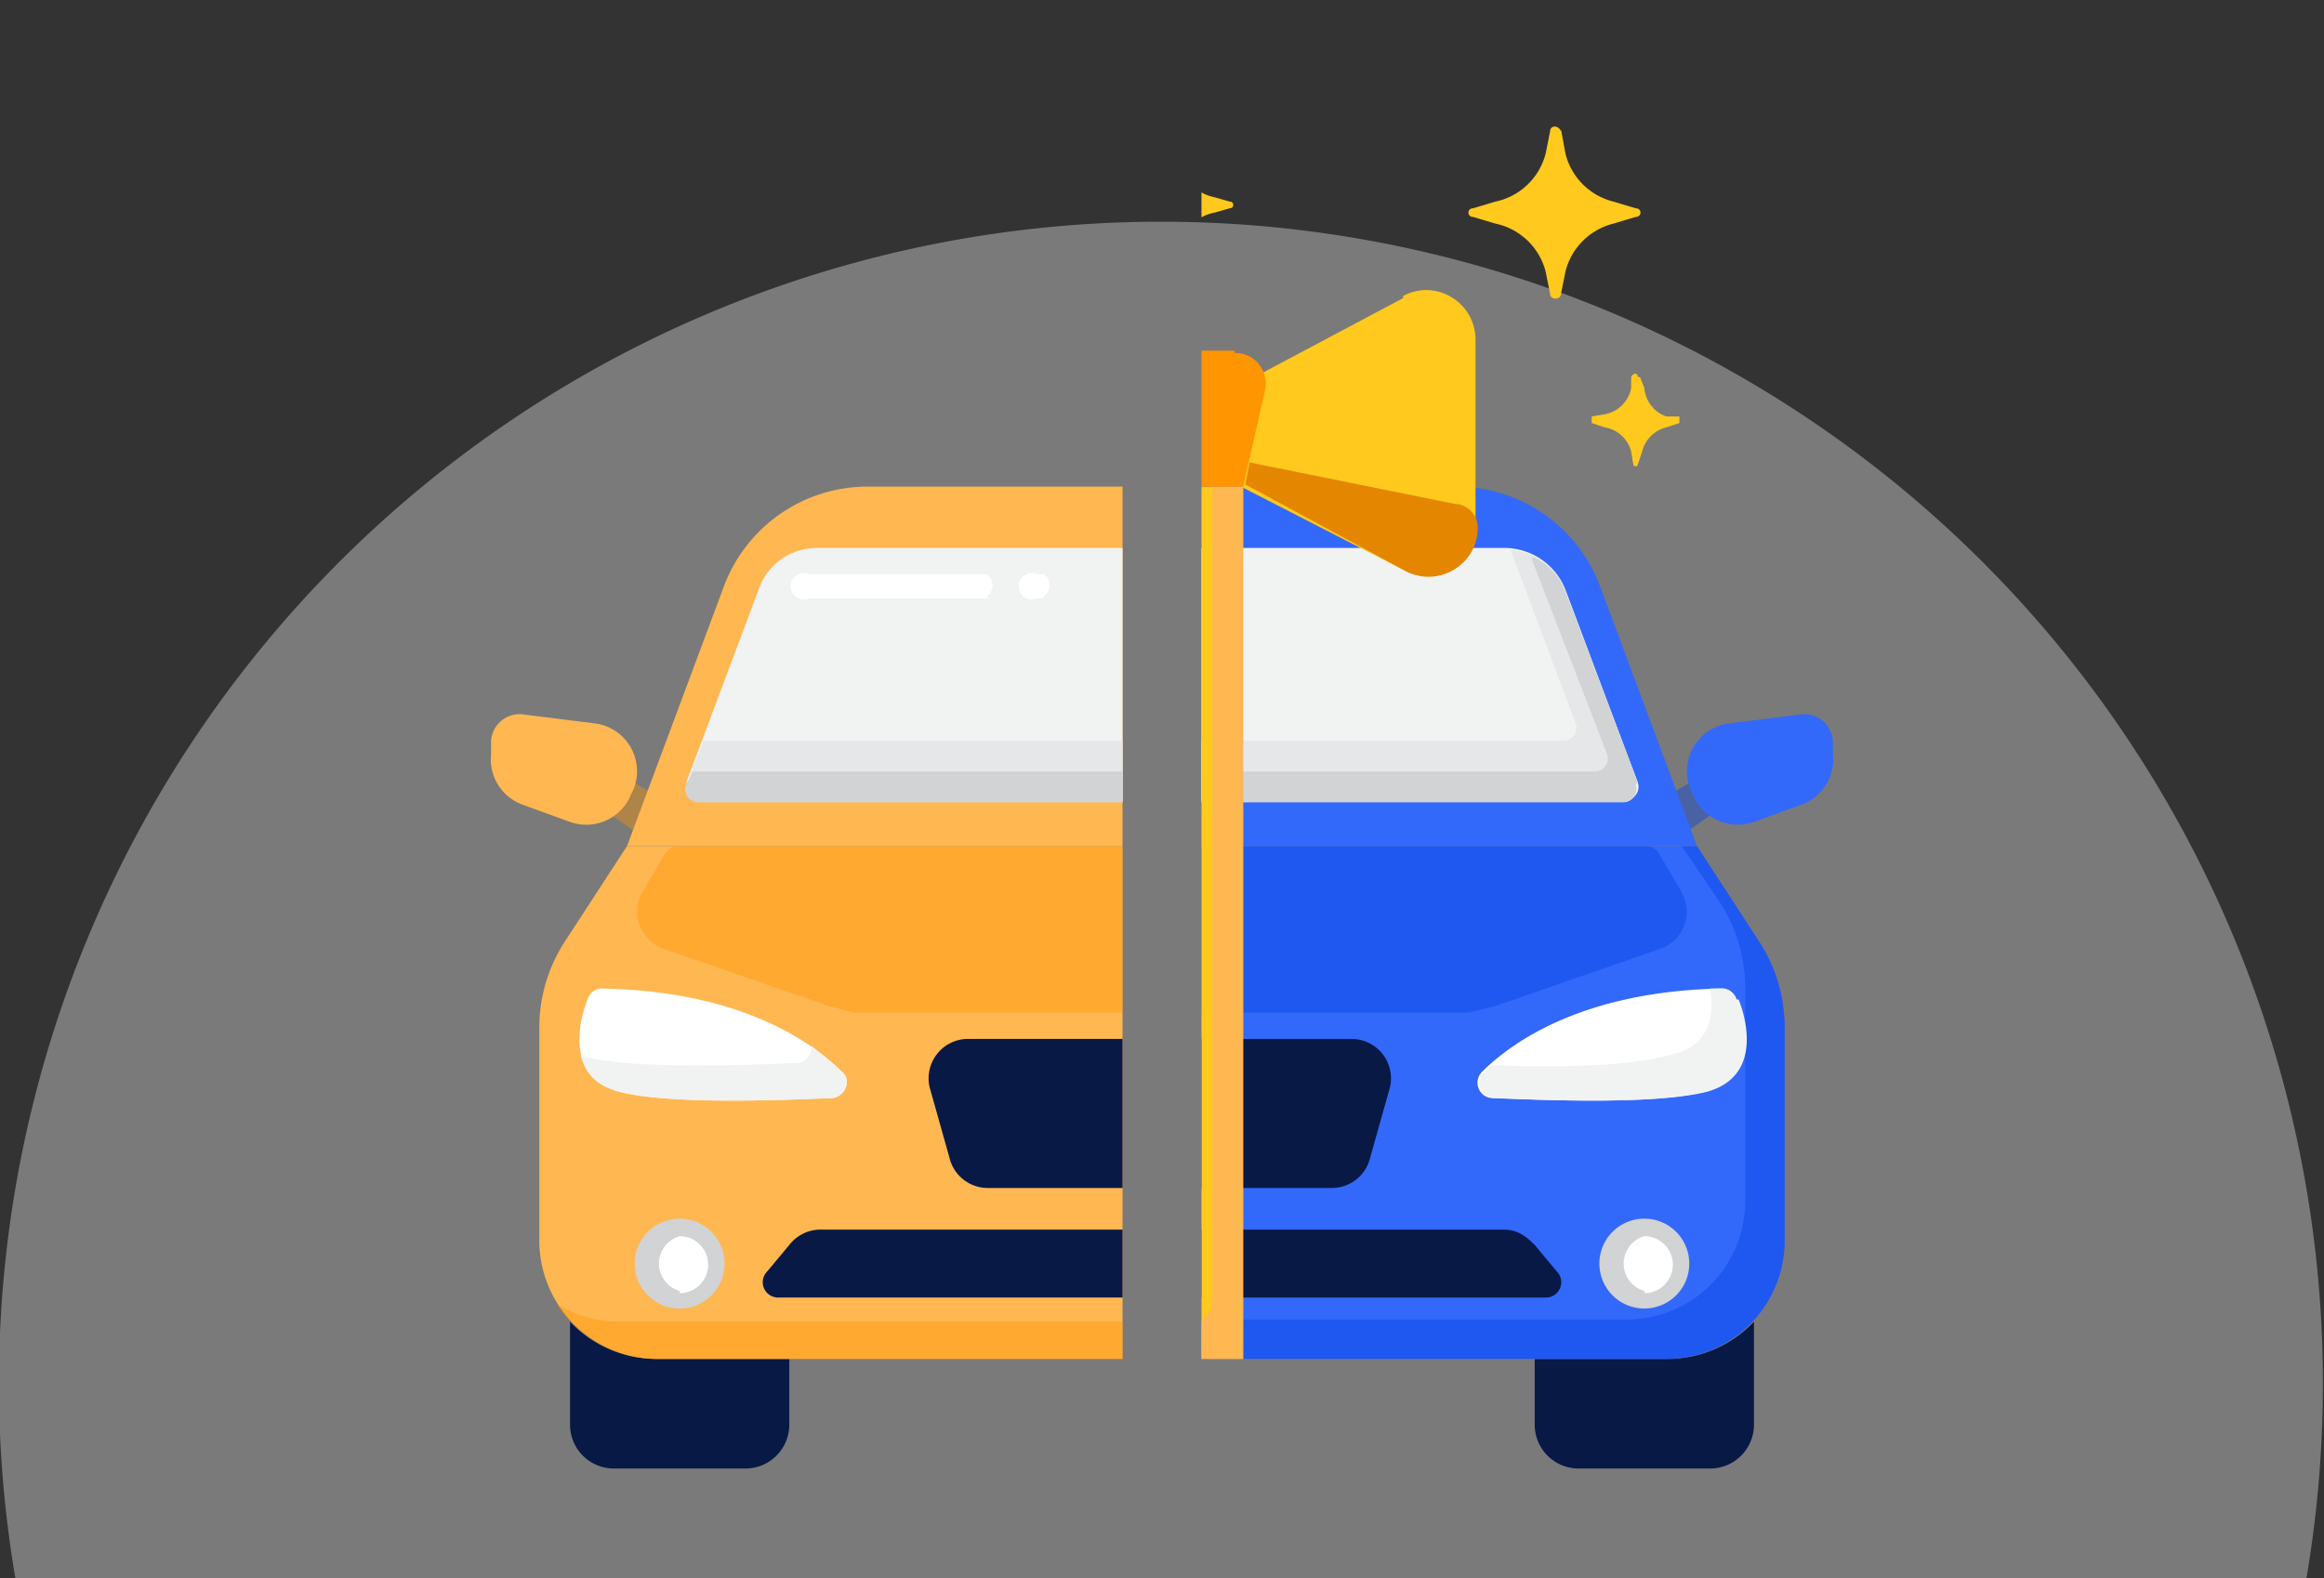 <svg xmlns="http://www.w3.org/2000/svg" fill="none" viewBox="0 0 1060 720"><rect x="0" y="0" width="1060" height="720" fill="#333333" stroke="none"/><path d="M1052 720A530 530 0 10 7 720h1045" fill="#fff" fill-opacity=".7" fill-rule="evenodd" clip-rule="evenodd" opacity=".5"/><g clip-path="url(#a)"><g clip-path="url(#b)"><path d="m296 361-7-4v2l-1 3c-2 4-5 8-9 10l10 7 7-18" fill="#FF9500" opacity=".4"/><path d="m260 375-22-8a22 22 0 01-14-23v-6a13 13 0 01 15-12l32 4a22 22 0 01 18 30l-1 2a22 22 0 01-28 13" fill="#FFB752"/><path d="M300 620a54 54 0 01-40-17V650a20 20 0 00 20 20h60a20 20 0 00 20-20v-30h-60zm460 0h-60v30a20 20 0 00 20 20h60a20 20 0 00 20-20v-47a54 54 0 01-40 17" fill="#081945"/><path d="M300 620h460a54 54 0 00 54-53v-98c0-14-4-28-12-40l-28-43H286l-28 43a72 72 0 00-12 40v98A54 54 0 00 300 620" fill="#FFB752"/><path d="M814 469c0-14-4-28-12-40l-28-43h-7l17 25a72 72 0 01 12 40v98a54 54 0 01-54 54h-460a54 54 0 01-28-8A54 54 0 00 300 620h460a54 54 0 00 54-53v-98" fill="#FF9500" opacity=".4"/><path d="M609 542H450a18 18 0 01-17-14l-9-32a18 18 0 01 18-22h174a18 18 0 01 18 22l-9 32a18 18 0 01-17 14" fill="#081945"/><path d="m767 407-10-17a7 7 0 00-6-4H310c-3 0-5 1-7 4l-10 17a18 18 0 00 10 26l75 26 12 3h280l12-3 75-26a18 18 0 00 10-26" fill="#FF9500" opacity=".4"/><path d="M384 489c-14-14-47-37-110-38a7 7 0 00-6 5c-4 10-10 35 14 42 23 6 73 4 97 3 6 0 10-8 5-12" fill="#fff"/><path d="M384 489 370 477a7 7 0 01-7 8c-24 1-74 3-97-3h-1c2 7 6 13 17 16 23 6 73 4 97 3 6 0 10-8 5-12" fill="#F1F2F2"/><path d="M664 222H396a70 70 0 00-66 46l-44 118h488L730 268a70 70 0 00-66-46" fill="#FFB752"/><path d="m313 357 33-88a28 28 0 01 27-19h314a30 30 0 01 27 19l33 88a6 6 0 01-6 8H320a6 6 0 01-6-8" fill="#F1F2F2"/><path d="M476 273h-3a6 6 0 11 0-11h3a6 6 0 01 0 10zm-25 0h-82a6 6 0 11 0-11H450a6 6 0 01 0 10" fill="#fff"/><path d="M747 357 714 270a28 28 0 00-25-19l30 80a6 6 0 01-6 7H321l-8 20a6 6 0 00 6 8H740a6 6 0 00 6-8" fill="#E6E7E8"/><path d="M747 357 714 270a28 28 0 00-15-16v2l34 88a6 6 0 01-6 8H316l-3 6a6 6 0 00 6 8H740a6 6 0 00 6-8" fill="#D1D3D4"/><path d="M705 592h-350A7 7 0 01 350 580l10-12a18 18 0 01 14-7h312c6 0 10 3 14 7l10 12a7 7 0 01-5 12" fill="#081945"/><path d="M310 597a20 20 0 10 0-41 20 20 0 00 0 41" fill="#D1D3D4"/><path d="M310 590a13 13 0 10 0-26 13 13 0 00 0 25" fill="#fff"/></g><g clip-path="url(#c)"><path d="m770 379 10-7a22 22 0 01-8-10v-3l-1-2-7 4 7 18" fill="#003FE5" opacity=".4"/><path d="m800 375 22-8a22 22 0 00 14-23v-6a13 13 0 00-15-12l-32 4a22 22 0 00-18 30l1 2a22 22 0 00 28 13" fill="#3369FA"/><path d="M300 620a54 54 0 01-40-17V650a20 20 0 00 20 20h60a20 20 0 00 20-20v-30h-60zm460 0h-60v30a20 20 0 00 20 20h60a20 20 0 00 20-20v-47a54 54 0 01-40 17" fill="#081945"/><path d="M300 620h460a54 54 0 00 54-53v-98c0-14-4-28-12-40l-28-43H286l-28 43a72 72 0 00-12 40v98A54 54 0 00 300 620" fill="#3369FA"/><path d="M814 469c0-14-4-28-12-40l-28-43h-7l17 25a72 72 0 01 12 40v98a54 54 0 01-54 53h-460a54 54 0 01-28-7A54 54 0 00 300 620h460a54 54 0 00 54-53v-98" fill="#003FE5" opacity=".4"/><path d="M609 542H450a18 18 0 01-17-14l-9-32a18 18 0 01 18-22h174a18 18 0 01 18 22l-9 32a18 18 0 01-17 14" fill="#081945"/><path d="m767 407-10-17a7 7 0 00-6-4H310c-3 0-5 1-7 4l-10 17a18 18 0 00 10 26l75 26 12 3h280l12-3 75-26a18 18 0 00 10-26" fill="#003FE5" opacity=".4"/><path d="M676 489c14-14 47-37 110-38a7 7 0 01 6 5c4 10 10 35-14 42-23 6-73 4-97 3a7 7 0 01-5-12" fill="#fff"/><path d="M792 456a7 7 0 00-7-5H780c2 12 0 26-17 30-20 6-56 6-83 5l-3 3a7 7 0 00 5 12c24 1 74 3 97-3 24-7 18-32 14-42" fill="#F1F2F2"/><path d="M664 222H396a70 70 0 00-66 46l-44 118h488L730 268a70 70 0 00-66-46" fill="#3369FA"/><path d="m313 357 33-88a28 28 0 01 27-19h314a30 30 0 01 27 19l33 88a6 6 0 01-6 8H320a6 6 0 01-6-8" fill="#F1F2F2"/><path d="M747 357 714 270a28 28 0 00-25-19l30 80a6 6 0 01-6 7H321l-8 20a6 6 0 00 6 8H740a6 6 0 00 6-8" fill="#E6E7E8"/><path d="M747 357 714 270a28 28 0 00-15-16v2l34 88a6 6 0 01-6 8H316l-3 6a6 6 0 00 6 8H740a6 6 0 00 6-8" fill="#D1D3D4"/><path d="M705 592h-350A7 7 0 01 350 580l10-12a18 18 0 01 14-7h312c6 0 10 3 14 7l10 12a7 7 0 01-5 12" fill="#081945"/><path d="M750 597a20 20 0 10 0-41 20 20 0 00 0 41" fill="#D1D3D4"/><path d="M750 590a13 13 0 10 0-26 13 13 0 00 0 25" fill="#fff"/><path d="M493 222h74V620h-74V222" fill="#FFC91D"/><path d="M553 222v370a14 14 0 01-15 14h-45V620h74V222h-15" fill="#FFB752"/><path d="M640 136 576 170c1 2 1 5 0 8l-10 44L640 260c15 8 33-3 33-20v-85c0-17-18-28-33-20" fill="#FFC91D"/><path d="M664 230 570 211l-2 10 74 40c15 7 32-4 32-20V240a11 11 0 00-9-10" fill="#E58600"/><path d="M563 160h-66c-9 0-16 9-14 18l10 44h74l10-44a14 14 0 00-14-17" fill="#FF9500"/><path d="m310 108 2 14a39 39 0 00 30 30l14 3c4 0 4 6 0 6l-14 4a39 39 0 00-30 30l-3 14c0 3-6 3-6 0l-3-15a39 39 0 00-30-30l-14-3c-4 0-4-5 0-6l14-3a39 39 0 00 30-30l3-14c0-3 5-3 6 0zm402-49 2 11a30 30 0 00 22 22l10 3c3 0 3 4 0 4l-10 3a30 30 0 00-22 22l-2 10c0 3-5 3-5 0l-2-10a30 30 0 00-23-22l-10-3c-3 0-3-4 0-4l10-3A30 30 0 00 705 70l2-10c0-3 4-3 5 0zm36 113 2 5a15 15 0 00 10 13h6v3l-6 2a15 15 0 00-11 11l-2 6c0 1-2 1-2 0l-1-6a15 15 0 00-12-11l-6-2V190l6-1a15 15 0 00 12-12v-5c1-2 3-2 3 0zM536 66l2 7A20 20 0 00 554 90l7 2c2 0 2 3 0 3l-7 2a20 20 0 00-16 16l-2 8h-3l-2-8a20 20 0 00-16-16l-7-2c-2 0-2-3 0-3l7-2a20 20 0 00 16-16l2-7c0-2 3-2 3 0" fill="#FFC91D"/></g></g><defs><clipPath id="a"><path d="M170 0h720v720H170" fill="#fff"/></clipPath><clipPath id="b"><path d="M170 0h342v720H170" fill="#fff"/></clipPath><clipPath id="c"><path d="M548 0H890v720H548" fill="#fff"/></clipPath></defs></svg>
